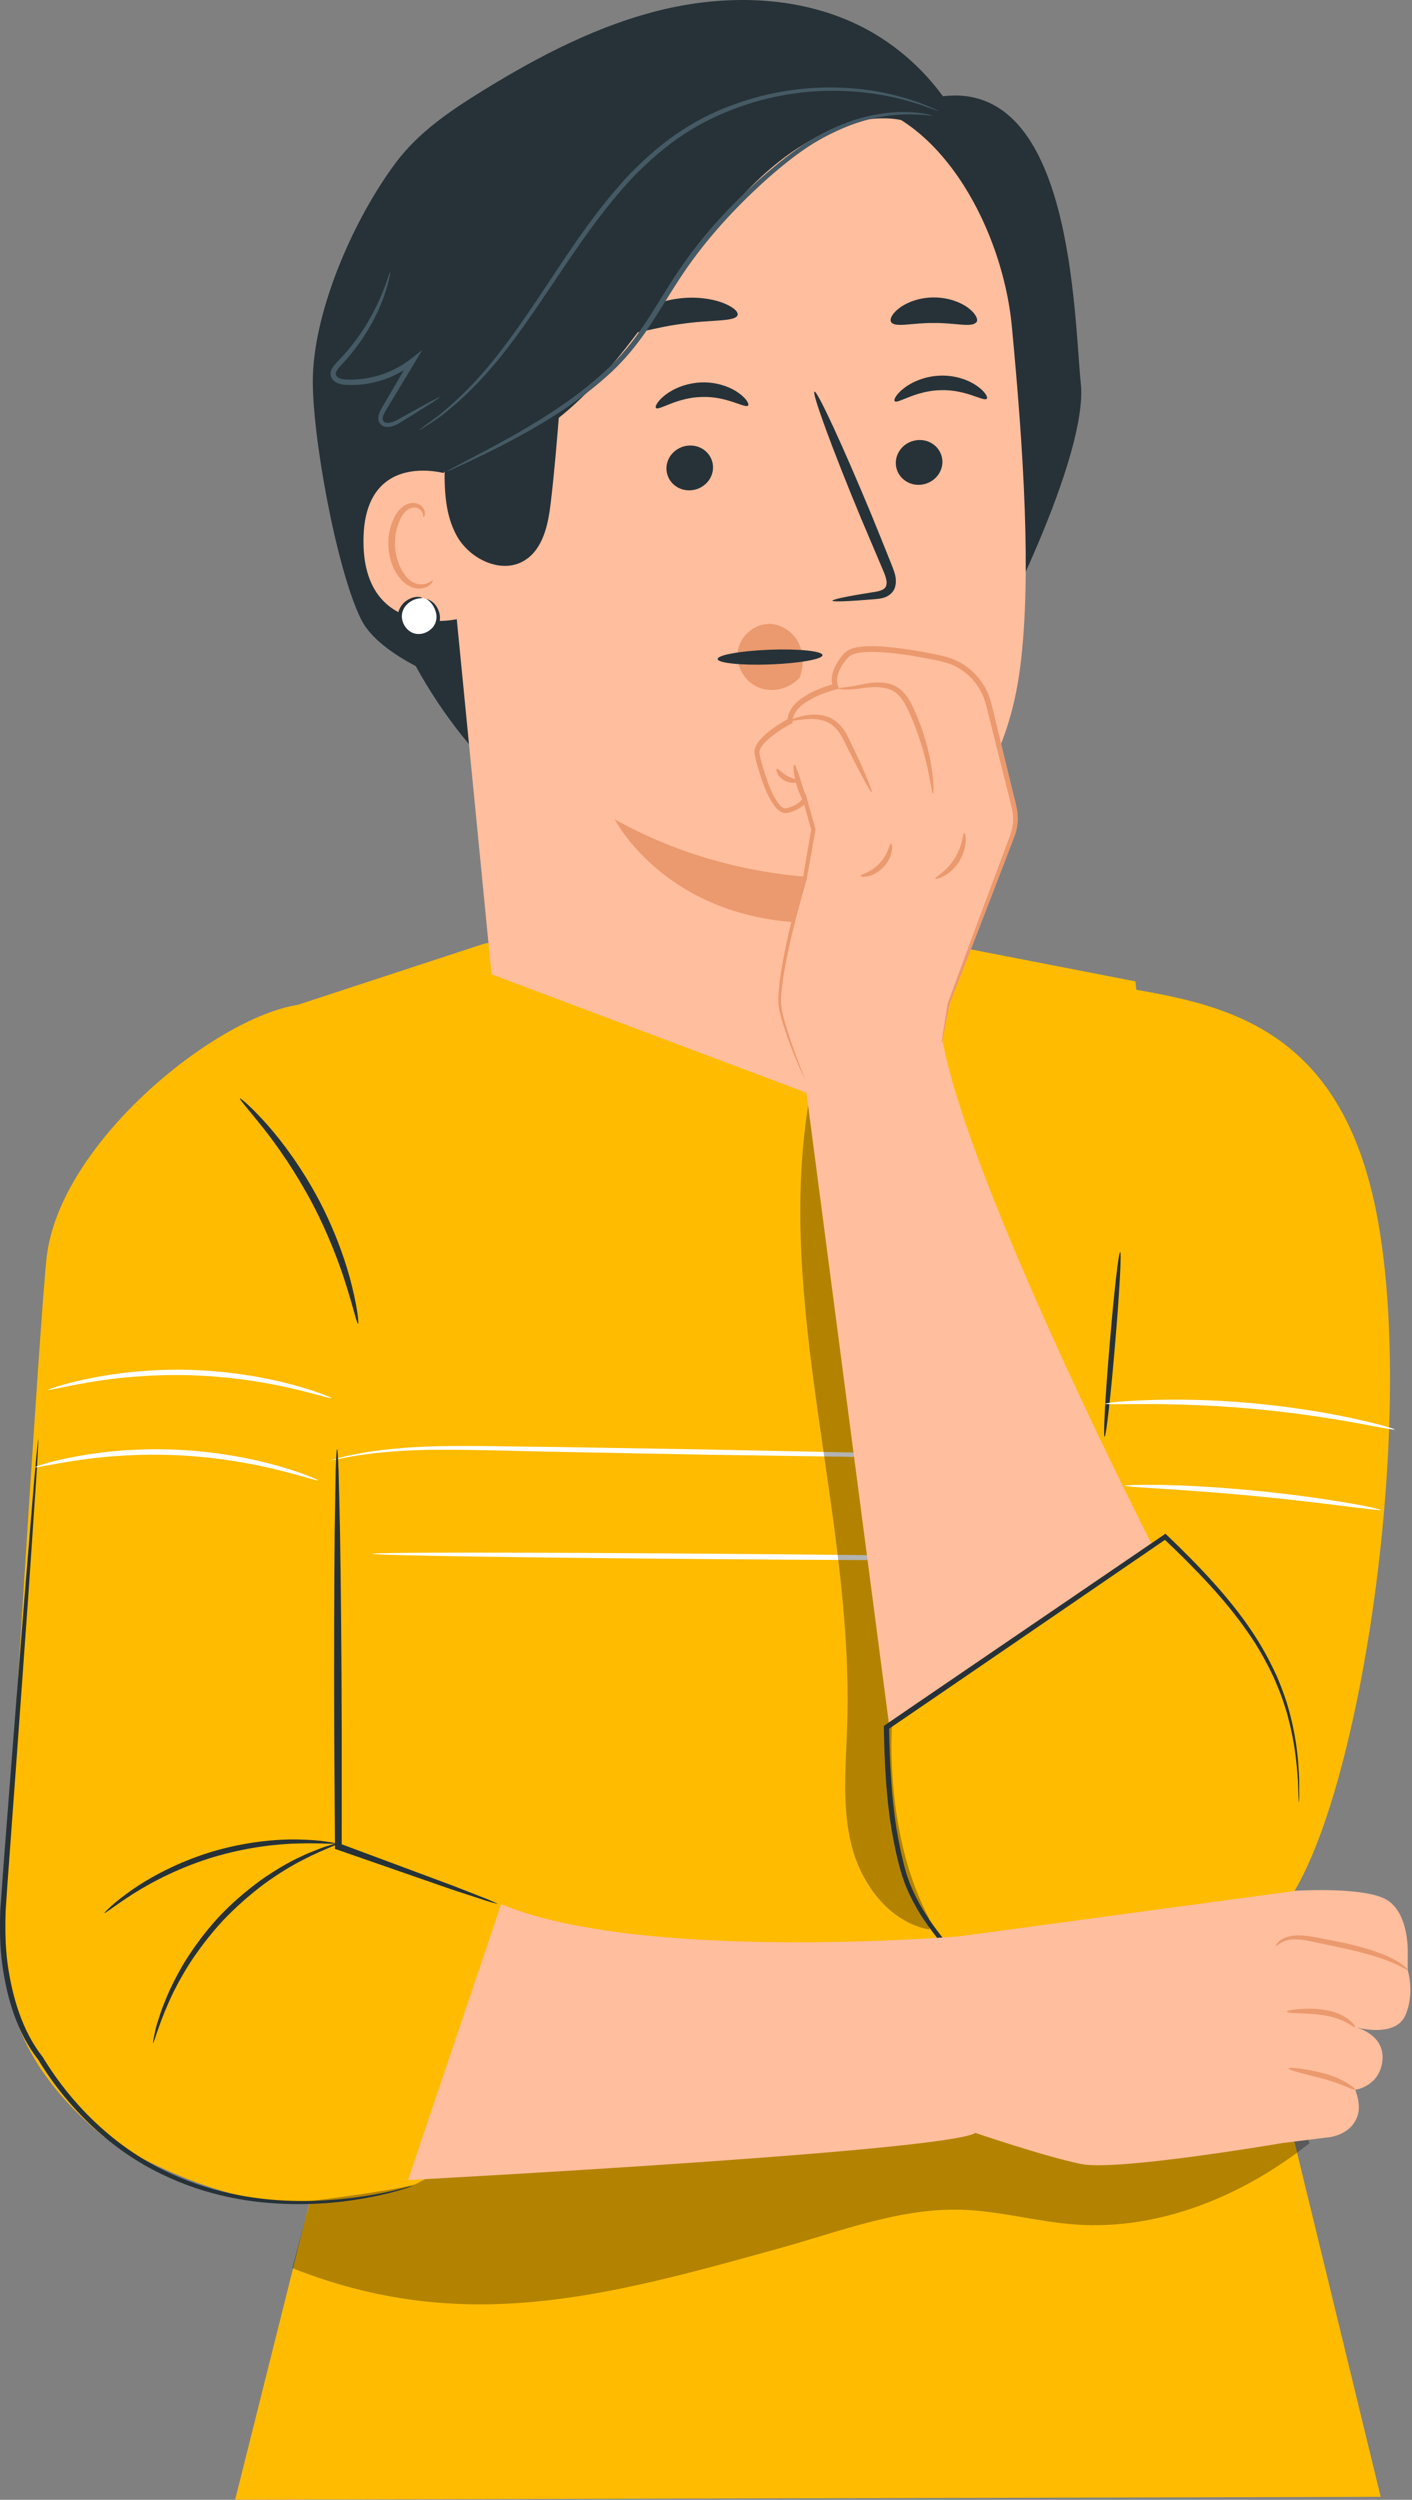 <svg width="239" height="423" viewBox="0 0 239 423" fill="none" xmlns="http://www.w3.org/2000/svg">
<rect x="0" y="0" width="239" height="423" fill="#808080" stroke="none"/>
<g clip-path="url(#clip0_2878_25993)">
<path d="M233.709 422.521L209.286 322.028L192.182 166.061L155.391 158.909C124.102 156.613 86.043 158.455 81.689 159.77L50.401 170.032C36.12 172.305 10.213 193.475 7.916 212.588C6.864 221.296 1.147 313.058 0.836 322.961C0.525 332.865 -0.576 346.571 17.628 361.618C17.628 361.618 37.172 374.248 52.458 372.43L39.803 422.976L233.685 422.498L233.709 422.521Z" fill="#FFBB00"/>
<g opacity="0.3">
<path d="M221.629 362.67C210.458 371.521 196.392 377.405 182.159 376.425C175.628 375.97 169.217 374.104 162.663 373.913C152.353 373.626 142.425 377.501 132.498 380.276C102.477 388.648 78.46 395.251 49.467 383.792L52.505 372.454C68.461 370.42 70.351 369.583 70.351 369.583C142.569 331.453 141.756 352.575 186.68 353.723C198.521 354.034 210.816 354.895 221.103 360.708" fill="black"/>
</g>
<path d="M25.883 345.782C25.883 345.782 25.955 345.088 26.218 343.892C26.338 343.294 26.529 342.553 26.816 341.715C27.103 340.878 27.366 339.921 27.821 338.893C28.61 336.835 29.782 334.443 31.289 331.931C32.844 329.444 34.758 326.836 37.054 324.348C39.375 321.885 41.863 319.803 44.231 318.081C46.647 316.407 48.919 315.067 50.929 314.158C51.91 313.656 52.866 313.321 53.68 312.986C54.493 312.651 55.211 312.412 55.809 312.244C56.981 311.885 57.651 311.718 57.675 311.766C57.722 311.933 55.115 312.747 51.24 314.732C49.302 315.713 47.077 317.076 44.733 318.775C42.437 320.497 40.021 322.578 37.724 324.994C35.476 327.434 33.562 329.97 32.007 332.386C30.476 334.826 29.28 337.122 28.419 339.132C26.673 343.127 26.051 345.806 25.883 345.758V345.782Z" fill="#263238"/>
<path d="M17.653 323.702C17.653 323.702 18.036 323.248 18.825 322.53C19.614 321.812 20.834 320.856 22.389 319.755C25.523 317.578 30.235 315.043 35.833 313.344C41.455 311.67 46.765 311.167 50.592 311.263C52.506 311.311 54.037 311.431 55.09 311.598C56.142 311.742 56.716 311.861 56.716 311.933C56.716 312.1 54.348 311.837 50.592 311.933C46.813 312.005 41.622 312.603 36.096 314.253C30.594 315.928 25.93 318.32 22.748 320.329C19.567 322.339 17.748 323.846 17.653 323.726V323.702Z" fill="#263238"/>
<path d="M6.481 243.471C6.481 243.471 6.481 243.638 6.481 243.925C6.481 244.284 6.457 244.739 6.433 245.265C6.361 246.533 6.266 248.255 6.122 250.456C5.811 255.025 5.38 261.531 4.83 269.521C4.256 277.582 3.562 287.175 2.797 297.796C2.414 303.13 1.984 308.704 1.577 314.493C1.362 317.387 1.146 320.33 0.955 323.296C0.859 326.262 0.883 329.3 1.29 332.314C2.079 338.032 3.826 343.701 7.127 347.935L7.175 347.983C12.461 356.738 19.829 363.364 27.555 367.144C35.282 370.995 43.056 372.239 49.419 372.406C55.83 372.574 60.95 371.808 64.418 371.139C66.164 370.804 67.48 370.469 68.365 370.23C68.772 370.134 69.107 370.038 69.394 369.966C69.633 369.919 69.753 369.871 69.753 369.895C69.753 369.895 69.657 369.966 69.418 370.038C69.202 370.134 68.868 370.253 68.413 370.373C67.528 370.66 66.212 371.043 64.466 371.426C60.997 372.191 55.854 373.076 49.396 372.957C42.961 372.861 35.067 371.689 27.197 367.813C19.303 364.01 11.767 357.288 6.409 348.437L6.457 348.509C2.917 343.988 1.194 338.247 0.381 332.41C-0.05 329.324 -0.05 326.238 0.046 323.224C0.261 320.234 0.477 317.268 0.692 314.373C1.146 308.584 1.577 303.011 1.984 297.7C2.821 287.079 3.562 277.511 4.208 269.449C4.878 261.46 5.404 254.977 5.787 250.408C5.978 248.207 6.146 246.485 6.266 245.241C6.313 244.691 6.385 244.26 6.409 243.901C6.457 243.59 6.481 243.447 6.481 243.447V243.471Z" fill="#263238"/>
<path d="M55.832 247.155C55.832 247.155 56.239 246.988 57.076 246.772C57.889 246.557 59.109 246.246 60.712 245.959C63.893 245.361 68.558 244.835 74.323 244.715C80.088 244.596 86.954 244.787 94.584 244.859C102.215 244.978 110.588 245.122 119.367 245.265C136.901 245.624 152.785 245.959 164.387 246.198C170.08 246.366 174.697 246.485 178.022 246.581C179.553 246.653 180.797 246.701 181.73 246.725C182.567 246.772 183.021 246.82 183.021 246.844C183.021 246.868 182.567 246.892 181.73 246.916C180.797 246.916 179.553 246.916 178.022 246.916C174.697 246.916 170.056 246.868 164.387 246.82C152.785 246.653 136.901 246.414 119.367 246.15C110.588 245.983 102.215 245.816 94.584 245.672C86.977 245.528 80.112 245.289 74.371 245.313C68.63 245.313 63.989 245.768 60.807 246.246C59.229 246.485 57.985 246.725 57.172 246.892C56.334 247.059 55.904 247.131 55.904 247.107L55.832 247.155Z" fill="white"/>
<path d="M62.985 262.919C62.985 262.656 89.154 262.656 121.4 262.919C153.67 263.158 179.816 263.565 179.816 263.828C179.816 264.091 153.646 264.091 121.376 263.828C89.107 263.589 62.961 263.182 62.961 262.919H62.985Z" fill="white"/>
<path d="M8.085 235.194C8.085 235.194 8.707 234.907 9.903 234.548C11.075 234.165 12.822 233.735 14.998 233.28C19.328 232.371 25.452 231.606 32.222 231.797C38.991 232.012 45.067 233.113 49.325 234.261C51.454 234.835 53.177 235.385 54.325 235.816C55.473 236.247 56.119 236.51 56.095 236.581C56.047 236.725 53.44 235.864 49.158 234.883C44.876 233.902 38.872 232.898 32.174 232.706C25.476 232.515 19.424 233.161 15.094 233.902C10.764 234.644 8.133 235.337 8.085 235.194Z" fill="white"/>
<path d="M5.931 248.256C5.931 248.256 6.553 247.969 7.749 247.634C8.945 247.275 10.668 246.868 12.844 246.462C17.198 245.624 23.322 245.002 30.068 245.313C36.837 245.648 42.866 246.844 47.124 248.064C49.253 248.686 50.951 249.236 52.099 249.715C53.247 250.169 53.869 250.433 53.846 250.504C53.798 250.648 51.214 249.763 46.956 248.71C42.698 247.658 36.718 246.557 30.02 246.246C23.322 245.935 17.27 246.462 12.94 247.131C8.586 247.777 5.955 248.423 5.907 248.28L5.931 248.256Z" fill="white"/>
<g opacity="0.3">
<path d="M137.116 185.103C148.239 203.929 151.684 226.2 154.89 247.825C158.693 273.396 155.942 300.667 157.33 326.502C150.584 325.306 145.799 318.871 144.125 312.221C142.451 305.571 143.192 298.586 143.407 291.744C144.508 256.03 130.849 220.267 137.116 185.079V185.103Z" fill="black"/>
</g>
<path d="M182.998 165.918C201.633 169.387 225.913 169.458 232.946 205.029C239.644 238.95 230.961 299.925 219.143 319.923C207.326 339.921 192.782 349.442 170.535 338.103C148.265 326.741 150.992 291.768 150.992 291.768L194.672 259.067L188.237 250.886L182.975 165.918H182.998Z" fill="#FFBB00"/>
<path d="M186.968 243.112C186.704 243.112 187.087 236.079 187.829 227.443C188.546 218.808 189.336 211.847 189.599 211.847C189.862 211.847 189.479 218.88 188.738 227.515C188.02 236.151 187.231 243.112 186.968 243.112Z" fill="#263238"/>
<path d="M187.065 237.514C187.065 237.514 187.759 237.347 189.003 237.227C190.247 237.108 192.065 236.988 194.29 236.916C198.763 236.749 204.958 236.797 211.776 237.419C218.594 238.041 224.693 239.069 229.071 240.026C231.248 240.505 233.018 240.935 234.214 241.27C235.41 241.605 236.08 241.82 236.056 241.892C236.056 241.964 235.362 241.844 234.118 241.629C232.707 241.366 230.961 241.055 228.928 240.672C224.526 239.883 218.45 238.95 211.656 238.352C204.887 237.754 198.715 237.586 194.266 237.586C192.184 237.586 190.414 237.586 188.979 237.61C187.735 237.61 187.041 237.61 187.041 237.538L187.065 237.514Z" fill="white"/>
<path d="M190.246 251.413C190.246 251.413 190.868 251.293 191.968 251.269C193.069 251.245 194.671 251.245 196.657 251.269C200.604 251.341 206.082 251.628 212.086 252.202C218.114 252.776 223.52 253.542 227.42 254.188C229.381 254.523 230.936 254.81 232.036 255.049C233.113 255.288 233.711 255.432 233.711 255.503C233.711 255.623 231.271 255.312 227.348 254.834C223.425 254.331 218.018 253.685 212.014 253.111C206.01 252.537 200.58 252.178 196.633 251.915C192.686 251.676 190.246 251.509 190.246 251.389V251.413Z" fill="white"/>
<path d="M165.343 27.725C162.329 17.822 155.153 9.282 145.943 4.57C135.824 -0.597 123.744 -1.028 112.669 1.508C101.593 4.067 91.355 9.402 81.691 15.358C76.26 18.707 70.854 22.367 67.027 27.486C60.042 36.792 53.32 51.958 52.961 63.607C52.674 73.008 56.932 96.427 61.142 104.848C62.649 107.838 66.166 110.493 70.376 112.718C74.921 121.018 80.877 128.53 88.03 134.725C90.015 128.362 92.025 121.999 94.01 115.612L165.319 27.725H165.343Z" fill="#263238"/>
<path d="M159.602 16.291L140.991 13.517C151.804 37.318 156.11 92.337 162.616 117.67C169.147 107.575 184.145 76.98 182.949 64.995C181.753 53.035 181.514 13.612 159.578 16.291H159.602Z" fill="#263238"/>
<path d="M72.983 58.919C73.581 44.805 82.36 33.012 95.923 29.137L138.24 17.056C156.612 14.545 169.553 36.839 171.275 55.307C173.213 75.807 174.648 97.456 172.687 112.861C168.74 143.839 145.249 148.48 145.249 148.48C145.249 148.432 145.656 163.144 145.895 172.138L137.092 185.127L83.197 164.866L72.863 59.325C72.839 58.799 72.935 59.66 72.959 58.943L72.983 58.919Z" fill="#FFBE9D"/>
<path d="M159.506 77.912C159.65 79.993 157.999 81.835 155.822 82.027C153.645 82.218 151.779 80.663 151.636 78.582C151.492 76.501 153.143 74.659 155.32 74.468C157.497 74.276 159.362 75.831 159.506 77.912Z" fill="#263238"/>
<path d="M167.018 67.482C166.54 68.008 163.478 65.879 159.22 66.023C154.962 66.095 151.924 68.391 151.445 67.889C151.206 67.674 151.685 66.717 153 65.688C154.316 64.659 156.565 63.631 159.22 63.559C161.875 63.487 164.124 64.396 165.439 65.353C166.779 66.31 167.257 67.243 167.018 67.482Z" fill="#263238"/>
<path d="M120.683 78.845C120.827 80.927 119.176 82.769 116.999 82.96C114.822 83.151 112.956 81.596 112.813 79.515C112.669 77.434 114.32 75.592 116.497 75.401C118.674 75.209 120.539 76.764 120.683 78.845Z" fill="#263238"/>
<path d="M126.614 68.63C126.135 69.156 123.073 67.028 118.815 67.171C114.557 67.243 111.519 69.539 111.041 69.037C110.802 68.822 111.28 67.865 112.596 66.836C113.912 65.808 116.16 64.779 118.815 64.707C121.471 64.635 123.719 65.544 125.035 66.501C126.375 67.458 126.853 68.391 126.614 68.63Z" fill="#263238"/>
<path d="M140.872 101.667C140.848 101.427 143.479 100.877 147.737 100.207C148.814 100.064 149.842 99.825 150.01 99.059C150.249 98.27 149.747 97.122 149.196 95.854C148.096 93.246 146.948 90.543 145.728 87.673C140.896 76.047 137.379 66.454 137.858 66.263C138.336 66.072 142.618 75.353 147.45 86.979C148.622 89.85 149.723 92.577 150.775 95.208C151.23 96.428 151.971 97.815 151.469 99.442C151.206 100.255 150.416 100.877 149.723 101.093C149.029 101.332 148.431 101.356 147.881 101.404C143.575 101.762 140.896 101.882 140.872 101.619V101.667Z" fill="#263238"/>
<path d="M104.058 138.647C104.058 138.647 114.703 159.531 145.441 155.703L145.25 148.455C145.25 148.455 124.989 150.369 104.058 138.647Z" fill="#EB996E"/>
<path d="M124.845 53.321C124.462 54.494 120.204 54.063 115.229 54.828C110.253 55.474 106.258 57.077 105.564 56.048C105.253 55.57 105.923 54.446 107.526 53.274C109.105 52.101 111.64 50.953 114.631 50.547C117.621 50.116 120.372 50.523 122.214 51.192C124.079 51.886 125.012 52.747 124.845 53.321Z" fill="#263238"/>
<path d="M165.249 54.517C164.531 55.498 161.565 54.589 158.048 54.66C154.532 54.589 151.566 55.498 150.848 54.517C150.537 54.038 150.968 53.058 152.26 52.101C153.527 51.144 155.632 50.331 158.072 50.331C160.488 50.331 162.617 51.144 163.885 52.101C165.153 53.058 165.608 54.038 165.297 54.517H165.249Z" fill="#263238"/>
<path d="M162.114 27.366C160.104 22.773 154.937 20.142 149.914 20.022C144.914 19.903 140.082 21.936 135.824 24.567C117.764 35.691 109.056 61.597 91.235 73.103C86.857 75.926 80.973 73.63 77.289 77.314C73.605 80.998 71.308 86.787 73.533 91.499C70.998 88.222 68.438 84.897 66.931 81.045C65.424 77.194 65.137 72.649 67.098 69.013C68.581 66.238 71.308 64.085 71.978 61.023C72.576 58.32 71.428 55.545 71.476 52.794C71.524 49.972 72.768 47.34 74.083 44.852C80.829 32.078 90.278 20.429 102.669 13.013C110.755 8.157 120.084 5.191 129.509 5.239C138.934 5.287 148.455 8.492 155.535 14.712C159.698 18.372 164.075 22.175 162.114 27.366Z" fill="#263238"/>
<path d="M77.839 81.118C77.48 80.233 61.238 74.898 61.525 92.002C61.788 108.604 78.461 104.872 78.461 104.393C78.461 103.915 77.839 81.142 77.839 81.142V81.118Z" fill="#FFBE9D"/>
<path d="M73.223 98.198C73.223 98.198 72.936 98.413 72.458 98.628C71.979 98.868 71.166 99.011 70.305 98.724C68.534 98.102 67.004 95.351 66.86 92.361C66.788 90.854 67.075 89.395 67.602 88.199C68.08 86.979 68.845 86.118 69.731 85.926C70.616 85.711 71.238 86.213 71.453 86.692C71.692 87.146 71.596 87.481 71.668 87.505C71.716 87.553 72.027 87.218 71.883 86.548C71.812 86.213 71.596 85.83 71.214 85.519C70.807 85.209 70.209 85.041 69.611 85.137C68.343 85.256 67.195 86.452 66.645 87.768C66.023 89.084 65.64 90.71 65.736 92.409C65.903 95.758 67.673 98.844 70.089 99.49C71.261 99.776 72.242 99.394 72.721 99.011C73.223 98.581 73.319 98.222 73.247 98.198H73.223Z" fill="#EB996E"/>
<path d="M70.999 72.793C70.999 72.793 71.357 72.602 71.979 72.195C72.601 71.765 73.558 71.215 74.706 70.353C76.979 68.607 80.112 65.856 83.438 61.933C86.787 58.034 90.231 52.987 93.987 47.389C97.743 41.791 101.881 35.596 107.191 29.927C109.918 27.175 112.765 24.664 115.827 22.678C118.889 20.669 122.094 19.186 125.252 18.061C131.591 15.813 137.715 15.191 142.786 15.406C147.882 15.574 151.924 16.53 154.627 17.368C156.015 17.75 157.019 18.181 157.737 18.42C158.455 18.683 158.814 18.803 158.837 18.779C158.837 18.755 158.503 18.588 157.809 18.277C157.115 17.99 156.11 17.511 154.723 17.081C152.02 16.148 147.953 15.095 142.81 14.856C137.691 14.593 131.472 15.167 125.037 17.392C121.807 18.492 118.554 19.999 115.444 22.032C112.334 24.042 109.416 26.578 106.665 29.376C101.283 35.093 97.144 41.337 93.413 46.958C89.681 52.604 86.284 57.627 83.031 61.55C79.802 65.497 76.74 68.272 74.539 70.066C73.439 70.951 72.506 71.549 71.907 72.028C71.309 72.482 70.999 72.722 70.999 72.746V72.793Z" fill="#455A64"/>
<path d="M71.431 101.187C69.804 100.924 68.082 102.096 67.723 103.723C67.364 105.326 68.441 107.12 70.019 107.574C71.598 108.029 73.464 107.072 74.014 105.517C74.564 103.962 73.727 102.049 72.22 101.403" fill="white"/>
<path d="M72.219 101.403C72.219 101.403 73.319 101.953 73.774 103.58C73.989 104.369 73.917 105.422 73.2 106.211C72.53 107 71.286 107.503 70.138 107.192C68.99 106.857 68.2 105.756 68.057 104.728C67.865 103.675 68.368 102.742 68.966 102.192C70.233 101.044 71.477 101.307 71.453 101.164C71.453 101.116 71.19 100.996 70.664 100.996C70.138 100.996 69.372 101.187 68.607 101.785C67.865 102.36 67.171 103.484 67.363 104.823C67.53 106.091 68.439 107.455 69.922 107.909C71.43 108.316 72.936 107.646 73.726 106.665C74.587 105.637 74.611 104.297 74.276 103.436C73.965 102.527 73.391 101.953 72.96 101.69C72.53 101.403 72.219 101.379 72.219 101.403Z" fill="#263238"/>
<path d="M75.302 77.362C75.183 81.907 75.111 86.691 77.311 90.662C79.512 94.633 84.894 97.216 88.77 94.848C91.927 92.91 92.788 88.772 93.219 85.088C94.487 74.467 94.918 63.75 96.281 53.153L75.326 77.338L75.302 77.362Z" fill="#263238"/>
<path d="M157.808 19.592C157.808 19.592 156.325 19.353 153.669 19.353C151.014 19.353 147.115 19.807 142.737 21.673C140.561 22.606 138.24 23.802 135.944 25.405C133.647 27.008 131.327 28.921 129.007 31.026C124.366 35.285 119.582 40.38 115.539 46.408C113.506 49.422 111.735 52.532 109.798 55.402C107.884 58.297 105.707 60.904 103.363 63.081C98.65 67.411 93.77 70.497 89.608 72.865C85.422 75.233 81.93 76.907 79.49 78.056C78.341 78.582 77.408 79.013 76.691 79.347C76.045 79.635 75.71 79.778 75.686 79.73C75.686 79.706 75.997 79.515 76.619 79.18C77.337 78.797 78.246 78.319 79.346 77.745C81.714 76.501 85.159 74.731 89.297 72.291C93.412 69.851 98.196 66.741 102.813 62.435C105.109 60.306 107.19 57.747 109.08 54.876C110.994 52.029 112.764 48.92 114.821 45.882C118.912 39.758 123.768 34.639 128.504 30.381C130.896 28.276 133.241 26.362 135.585 24.759C137.929 23.156 140.321 21.936 142.546 21.051C147.043 19.233 151.038 18.875 153.741 18.97C155.081 19.018 156.133 19.162 156.827 19.305C157.521 19.449 157.88 19.544 157.88 19.568L157.808 19.592Z" fill="#455A64"/>
<path d="M74.561 67.124C74.561 67.124 74.083 67.53 73.126 68.152C72.002 68.846 70.638 69.707 68.987 70.736C68.533 70.999 68.079 71.286 67.6 71.597C67.074 71.908 66.5 72.171 65.806 72.243C65.471 72.267 65.04 72.243 64.682 72.004C64.323 71.764 64.06 71.358 64.036 70.927C63.988 70.066 64.418 69.396 64.753 68.798C66.189 66.358 67.744 63.679 69.418 60.856L70.088 61.454C68.557 62.65 66.787 63.631 64.825 64.277C62.864 64.923 60.854 65.21 58.893 65.138C58.414 65.138 57.888 65.09 57.386 64.923C56.907 64.755 56.333 64.444 56.07 63.846C55.807 63.248 56.022 62.578 56.309 62.172C56.596 61.741 56.931 61.406 57.218 61.095C59.61 58.632 61.404 56.072 62.672 53.799C65.208 49.23 65.878 46.001 66.045 46.049C66.093 46.049 65.973 46.862 65.591 48.297C65.184 49.709 64.49 51.766 63.246 54.11C62.026 56.455 60.256 59.134 57.84 61.693C57.242 62.291 56.644 62.985 56.907 63.511C57.123 64.038 58.079 64.253 58.941 64.229C60.782 64.277 62.696 63.99 64.538 63.392C66.38 62.794 68.079 61.861 69.538 60.736L71.475 59.23L70.207 61.335C68.509 64.157 66.906 66.812 65.447 69.229C65.088 69.803 64.753 70.401 64.777 70.879C64.801 71.358 65.232 71.621 65.758 71.549C66.835 71.453 67.791 70.712 68.7 70.233C70.399 69.3 71.81 68.511 72.982 67.889C73.987 67.363 74.561 67.076 74.585 67.124H74.561Z" fill="#455A64"/>
<path d="M124.916 109.966C125.418 107.406 127.93 105.397 130.538 105.588C132.427 105.732 134.174 106.952 135.083 108.626C135.992 110.301 136.087 112.358 135.489 114.176L135.418 114.583C133.719 116.544 130.729 117.31 128.337 116.305C125.945 115.276 124.414 112.525 124.916 109.966Z" fill="#EB996E"/>
<path d="M139.22 110.851C139.244 111.545 135.297 112.239 130.393 112.43C125.489 112.621 121.494 112.191 121.47 111.521C121.446 110.827 125.393 110.134 130.297 109.942C135.201 109.751 139.196 110.181 139.22 110.851Z" fill="#263238"/>
<path d="M159.769 111.545C159.769 111.545 161.157 111.617 162.377 113.267C163.597 114.894 164.362 117.453 165.247 120.228C166.97 125.826 167.615 130.514 167.376 130.562C167.113 130.61 166.061 126.041 164.362 120.491C163.477 117.741 162.807 115.181 161.827 113.65C160.87 112.071 159.674 111.688 159.745 111.545H159.769Z" fill="#EB996E"/>
<path d="M195.006 261.412C195.006 261.412 163.981 200.676 159.507 175.917L135.849 179.912L150.537 292.222L195.006 261.412Z" fill="#FFBE9D"/>
<path d="M159.411 176.539L160.583 169.841L171.348 141.446C171.946 139.843 172.065 138.097 171.658 136.446L167.377 119.127C166.42 115.252 163.334 112.238 159.411 111.425C153.407 110.157 145.13 108.841 143.312 110.827C140.393 114.008 141.446 116.137 141.446 116.137C141.446 116.137 133.743 118.003 133.743 121.998C133.743 121.998 127.619 125.18 128.17 127.572C128.696 129.964 130.825 137.666 133.217 137.14C135.609 136.614 136.303 135.274 136.303 135.274L137.738 140.322L136.303 148.575C136.303 148.575 131.088 166.133 132.164 170.917C133.217 175.701 136.303 182.638 136.303 182.638" fill="#FFBE9D"/>
<path d="M136.279 182.615C136.279 182.615 136.159 182.424 135.968 182.065C135.777 181.634 135.513 181.084 135.202 180.366C134.557 178.883 133.624 176.659 132.691 173.74C132.26 172.305 131.638 170.607 131.758 168.693C131.83 166.803 132.117 164.818 132.499 162.689C133.289 158.431 134.461 153.67 135.92 148.479V148.527C136.351 145.92 136.829 143.145 137.331 140.274V140.442C136.877 138.863 136.398 137.141 135.896 135.394L136.662 135.466C136.064 136.399 135.202 136.878 134.293 137.26C133.791 137.404 133.456 137.619 132.739 137.571C132.141 137.428 131.662 137.093 131.351 136.686C130.059 135.107 129.413 133.265 128.768 131.4C128.457 130.467 128.17 129.51 127.93 128.529L127.763 127.787C127.715 127.548 127.667 127.142 127.739 126.878C127.835 126.257 128.193 125.802 128.504 125.348C129.916 123.697 131.686 122.62 133.528 121.568L133.289 121.975C133.337 119.989 134.915 118.578 136.375 117.717C137.906 116.784 139.58 116.162 141.326 115.683L141.015 116.329C140.585 115.205 140.8 114.152 141.183 113.172C141.589 112.191 142.187 111.33 142.881 110.564C143.91 109.536 145.225 109.488 146.374 109.368C147.546 109.296 148.694 109.368 149.842 109.44C152.115 109.631 154.339 109.966 156.516 110.373C157.617 110.588 158.669 110.779 159.746 111.043C160.846 111.306 161.899 111.736 162.855 112.31C164.769 113.459 166.276 115.229 167.161 117.19C167.616 118.195 167.855 119.248 168.094 120.228C168.333 121.233 168.573 122.214 168.812 123.195C169.29 125.156 169.769 127.07 170.223 128.96C170.678 130.849 171.132 132.691 171.563 134.485C171.778 135.394 172.041 136.256 172.185 137.212C172.328 138.145 172.304 139.102 172.137 140.011C171.993 140.92 171.635 141.781 171.324 142.571C171.013 143.384 170.702 144.174 170.415 144.939C169.817 146.494 169.242 148.001 168.668 149.484C167.544 152.402 166.491 155.153 165.511 157.665C163.573 162.665 161.946 166.803 160.726 169.937C160.32 171.994 160.009 173.645 159.77 174.865C159.65 175.391 159.578 175.797 159.506 176.132C159.435 176.419 159.411 176.563 159.387 176.563C159.387 176.563 159.387 176.419 159.411 176.108C159.459 175.774 159.53 175.343 159.602 174.817C159.793 173.621 160.057 171.946 160.392 169.841V169.817C161.564 166.66 163.095 162.497 164.96 157.474C165.893 154.938 166.922 152.187 168.022 149.269C168.573 147.81 169.147 146.279 169.721 144.724C170.008 143.934 170.319 143.145 170.606 142.332C170.917 141.518 171.228 140.753 171.371 139.916C171.515 139.078 171.515 138.217 171.395 137.356C171.252 136.519 170.989 135.61 170.773 134.725C170.319 132.931 169.864 131.089 169.386 129.199C168.907 127.309 168.429 125.395 167.951 123.458C167.711 122.477 167.472 121.496 167.209 120.491C166.946 119.487 166.755 118.506 166.324 117.597C165.511 115.779 164.123 114.176 162.377 113.124C160.631 111.999 158.478 111.736 156.325 111.306C154.172 110.899 151.971 110.564 149.747 110.397C148.646 110.325 147.522 110.277 146.421 110.349C145.345 110.421 144.173 110.588 143.551 111.258C142.905 111.976 142.355 112.765 142.02 113.578C141.685 114.392 141.565 115.348 141.829 115.994L142.02 116.521L141.518 116.664C139.867 117.095 138.24 117.717 136.805 118.578C135.394 119.391 134.174 120.635 134.15 122.07V122.333L133.911 122.453C132.164 123.434 130.394 124.558 129.15 125.993C128.887 126.352 128.6 126.759 128.552 127.118C128.481 127.429 128.624 127.907 128.744 128.386C128.983 129.342 129.246 130.275 129.557 131.184C130.155 132.978 130.849 134.844 131.925 136.16C132.188 136.519 132.523 136.686 132.81 136.782C133.026 136.83 133.576 136.662 133.935 136.519C134.724 136.232 135.489 135.729 135.848 135.131L136.351 134.318L136.59 135.203C137.092 136.949 137.571 138.696 138.025 140.25V140.346V140.442C137.523 143.312 137.02 146.063 136.566 148.671V148.719C135.059 153.862 133.839 158.622 133.026 162.832C132.619 164.937 132.308 166.923 132.212 168.765C132.069 170.583 132.643 172.209 133.05 173.668C133.935 176.587 134.796 178.812 135.37 180.343C135.633 181.06 135.872 181.634 136.04 182.065C136.183 182.448 136.255 182.663 136.231 182.663L136.279 182.615Z" fill="#EB996E"/>
<path d="M133.41 121.999C133.41 121.999 134.486 121.401 136.448 121.042C137.429 120.898 138.673 120.803 139.988 121.257C141.328 121.688 142.524 122.836 143.265 124.175C145.969 129.534 147.763 133.959 147.571 134.055C147.332 134.198 145.107 129.869 142.476 124.63C141.782 123.386 140.826 122.453 139.701 122.046C138.601 121.64 137.453 121.616 136.52 121.688C134.63 121.855 133.434 122.142 133.41 121.999Z" fill="#EB996E"/>
<path d="M134.438 129.39C134.701 129.342 135.155 130.969 135.801 132.906C136.423 134.844 136.997 136.423 136.782 136.542C136.567 136.662 135.586 135.203 134.94 133.193C134.27 131.16 134.222 129.438 134.462 129.39H134.438Z" fill="#EB996E"/>
<path d="M131.494 130.107C131.733 130.011 132.26 130.753 133.217 131.279C134.149 131.829 135.058 131.877 135.106 132.14C135.178 132.38 134.006 132.762 132.762 132.069C131.518 131.375 131.255 130.155 131.494 130.107Z" fill="#EB996E"/>
<path d="M157.904 134.294C157.617 134.341 157.21 127.739 153.861 120.491C153.072 118.673 152.043 117.094 150.488 116.616C148.957 116.089 147.378 116.281 146.111 116.424C143.503 116.855 141.805 116.64 141.829 116.472C141.853 116.376 143.431 116.376 146.015 115.778C147.307 115.539 148.957 115.252 150.775 115.778C151.684 116.066 152.545 116.664 153.191 117.453C153.837 118.242 154.316 119.151 154.722 120.084C156.421 123.768 157.306 127.38 157.689 129.988C158.071 132.619 158.023 134.27 157.928 134.27L157.904 134.294Z" fill="#EB996E"/>
<path d="M158.287 148.694C158.168 148.455 160.177 147.522 161.541 145.321C162.952 143.145 162.952 140.944 163.215 140.944C163.335 140.944 163.502 141.494 163.454 142.403C163.406 143.312 163.071 144.604 162.33 145.8C161.564 146.996 160.56 147.833 159.746 148.264C158.933 148.694 158.359 148.79 158.311 148.67L158.287 148.694Z" fill="#EB996E"/>
<path d="M145.68 148.216C145.632 147.953 147.45 147.642 148.885 146.063C150.368 144.532 150.56 142.714 150.823 142.738C150.943 142.738 151.062 143.216 150.943 144.006C150.823 144.771 150.392 145.824 149.555 146.709C148.718 147.594 147.713 148.096 146.948 148.264C146.182 148.431 145.704 148.36 145.68 148.24V148.216Z" fill="#EB996E"/>
<path d="M199.073 340.639C199.073 340.639 198.953 340.711 198.69 340.783C198.379 340.879 197.996 340.998 197.542 341.142C196.513 341.429 194.982 341.859 192.949 342.17C188.954 342.816 182.758 343.271 175.678 340.759C168.573 338.391 161.277 332.458 155.871 324.062C154.555 321.933 153.359 319.613 152.594 317.077C151.852 314.565 151.302 311.934 150.847 309.231C149.986 303.825 149.699 298.131 149.604 292.295V292.055L149.795 291.912C153.359 289.472 157.091 286.912 160.894 284.329C173.979 275.406 186.299 267.01 196.992 259.714L197.255 259.522L197.494 259.738C203.115 265.096 208.043 270.359 211.631 275.645C213.449 278.277 214.861 280.932 216.033 283.444C217.133 285.979 217.971 288.395 218.497 290.644C219.621 295.117 219.812 298.753 219.908 301.217C219.908 302.461 219.908 303.394 219.908 304.04C219.908 304.686 219.884 304.997 219.86 304.997C219.86 304.997 219.812 304.662 219.789 304.04C219.765 303.346 219.717 302.413 219.693 301.241C219.501 298.801 219.238 295.189 218.066 290.788C217.516 288.587 216.655 286.219 215.531 283.707C214.358 281.243 212.947 278.636 211.105 276.052C207.517 270.861 202.589 265.67 196.944 260.336L197.446 260.384C186.777 267.704 174.458 276.124 161.397 285.07C157.593 287.678 153.862 290.213 150.297 292.653L150.489 292.271C150.584 298.084 150.871 303.729 151.685 309.087C152.115 311.767 152.665 314.35 153.359 316.838C154.101 319.278 155.225 321.55 156.517 323.631C161.803 331.908 168.908 337.793 175.845 340.185C182.758 342.721 188.882 342.386 192.853 341.836C194.863 341.549 196.394 341.19 197.446 340.95C197.924 340.831 198.307 340.735 198.618 340.663C198.881 340.592 199.025 340.568 199.025 340.592L199.073 340.639Z" fill="#263238"/>
<path d="M219.166 319.948C219.166 319.948 231.294 319.158 234.93 321.598C238.566 324.038 238.279 330.521 238.279 330.521V333.367C238.279 333.367 239.499 337.171 237.92 340.926C236.198 345.017 229.38 343.008 229.38 343.008C229.38 343.008 234.404 344.156 233.997 348.605C233.591 353.055 229.38 353.629 229.38 353.629C229.38 353.629 230.433 356.021 229.811 357.935C228.663 361.571 224.405 361.714 224.405 361.714L217.109 362.623C217.109 362.623 189.145 367.407 183.069 366.187C176.993 364.967 165.128 360.925 165.128 360.925L161.994 327.698L219.166 319.971V319.948Z" fill="#FFBE9D"/>
<path d="M161.995 327.673C161.995 327.673 108.34 332.099 84.825 322.195L69.061 368.89C69.061 368.89 160.392 364.058 165.129 360.9C169.865 357.766 161.995 327.673 161.995 327.673Z" fill="#FFBE9D"/>
<path d="M218.115 349.992C218.163 349.777 220.818 349.992 224.047 350.829C227.324 351.667 229.549 353.413 229.382 353.604C229.238 353.819 226.942 352.504 223.808 351.714C220.674 350.901 218.043 350.279 218.115 349.992Z" fill="#EB996E"/>
<path d="M217.826 340.353C217.826 340.233 218.496 340.113 219.596 339.994C220.697 339.898 222.252 339.802 223.974 340.066C225.696 340.281 227.203 340.927 228.136 341.62C229.069 342.314 229.452 342.936 229.356 343.008C229.261 343.104 228.734 342.673 227.778 342.171C226.845 341.692 225.457 341.19 223.831 340.975C222.204 340.735 220.697 340.711 219.596 340.664C218.496 340.616 217.802 340.496 217.802 340.377L217.826 340.353Z" fill="#EB996E"/>
<path d="M215.938 329.325C215.938 329.325 216.01 328.966 216.489 328.511C216.943 328.081 217.828 327.65 218.953 327.531C220.077 327.411 221.416 327.555 222.804 327.842C224.191 328.105 225.746 328.392 227.349 328.727C230.554 329.42 233.449 330.329 235.41 331.286C237.396 332.243 238.353 333.224 238.281 333.32C238.185 333.439 237.109 332.65 235.147 331.884C233.186 331.095 230.339 330.305 227.158 329.612C225.579 329.277 224.096 328.966 222.66 328.655C221.273 328.344 220.053 328.129 219.024 328.176C216.895 328.176 216.082 329.42 215.986 329.301L215.938 329.325Z" fill="#EB996E"/>
<path d="M84.274 322.172C84.274 322.172 83.532 322.028 82.241 321.621C80.757 321.119 78.892 320.521 76.619 319.779C71.62 318.033 64.898 315.713 57.075 312.986L56.693 312.866V312.459C56.645 306.575 56.621 300.068 56.573 293.203C56.525 279.95 56.573 267.966 56.645 259.283C56.717 255.12 56.764 251.652 56.812 248.996C56.884 246.58 56.956 245.217 57.051 245.217C57.147 245.217 57.219 246.556 57.315 248.996C57.386 251.652 57.458 255.096 57.554 259.283C57.697 267.966 57.817 279.95 57.841 293.203C57.841 300.044 57.841 306.551 57.841 312.459L57.458 311.933C65.233 314.828 71.907 317.316 76.858 319.157C79.059 320.019 80.901 320.736 82.36 321.31C83.628 321.837 84.298 322.148 84.274 322.195V322.172Z" fill="#263238"/>
<path d="M60.616 224.022C60.425 224.07 59.899 221.678 58.727 217.898C57.578 214.143 55.689 209.048 52.914 203.737C50.115 198.427 47.005 193.977 44.565 190.891C42.125 187.806 40.475 186.011 40.618 185.868C40.714 185.772 42.604 187.351 45.259 190.341C47.89 193.307 51.191 197.781 54.038 203.163C56.861 208.569 58.655 213.808 59.588 217.683C60.545 221.558 60.76 223.998 60.616 224.022Z" fill="#263238"/>
</g>
<defs>
<clipPath id="clip0_2878_25993">
<rect width="238.734" height="423" fill="white"/>
</clipPath>
</defs>
</svg>
